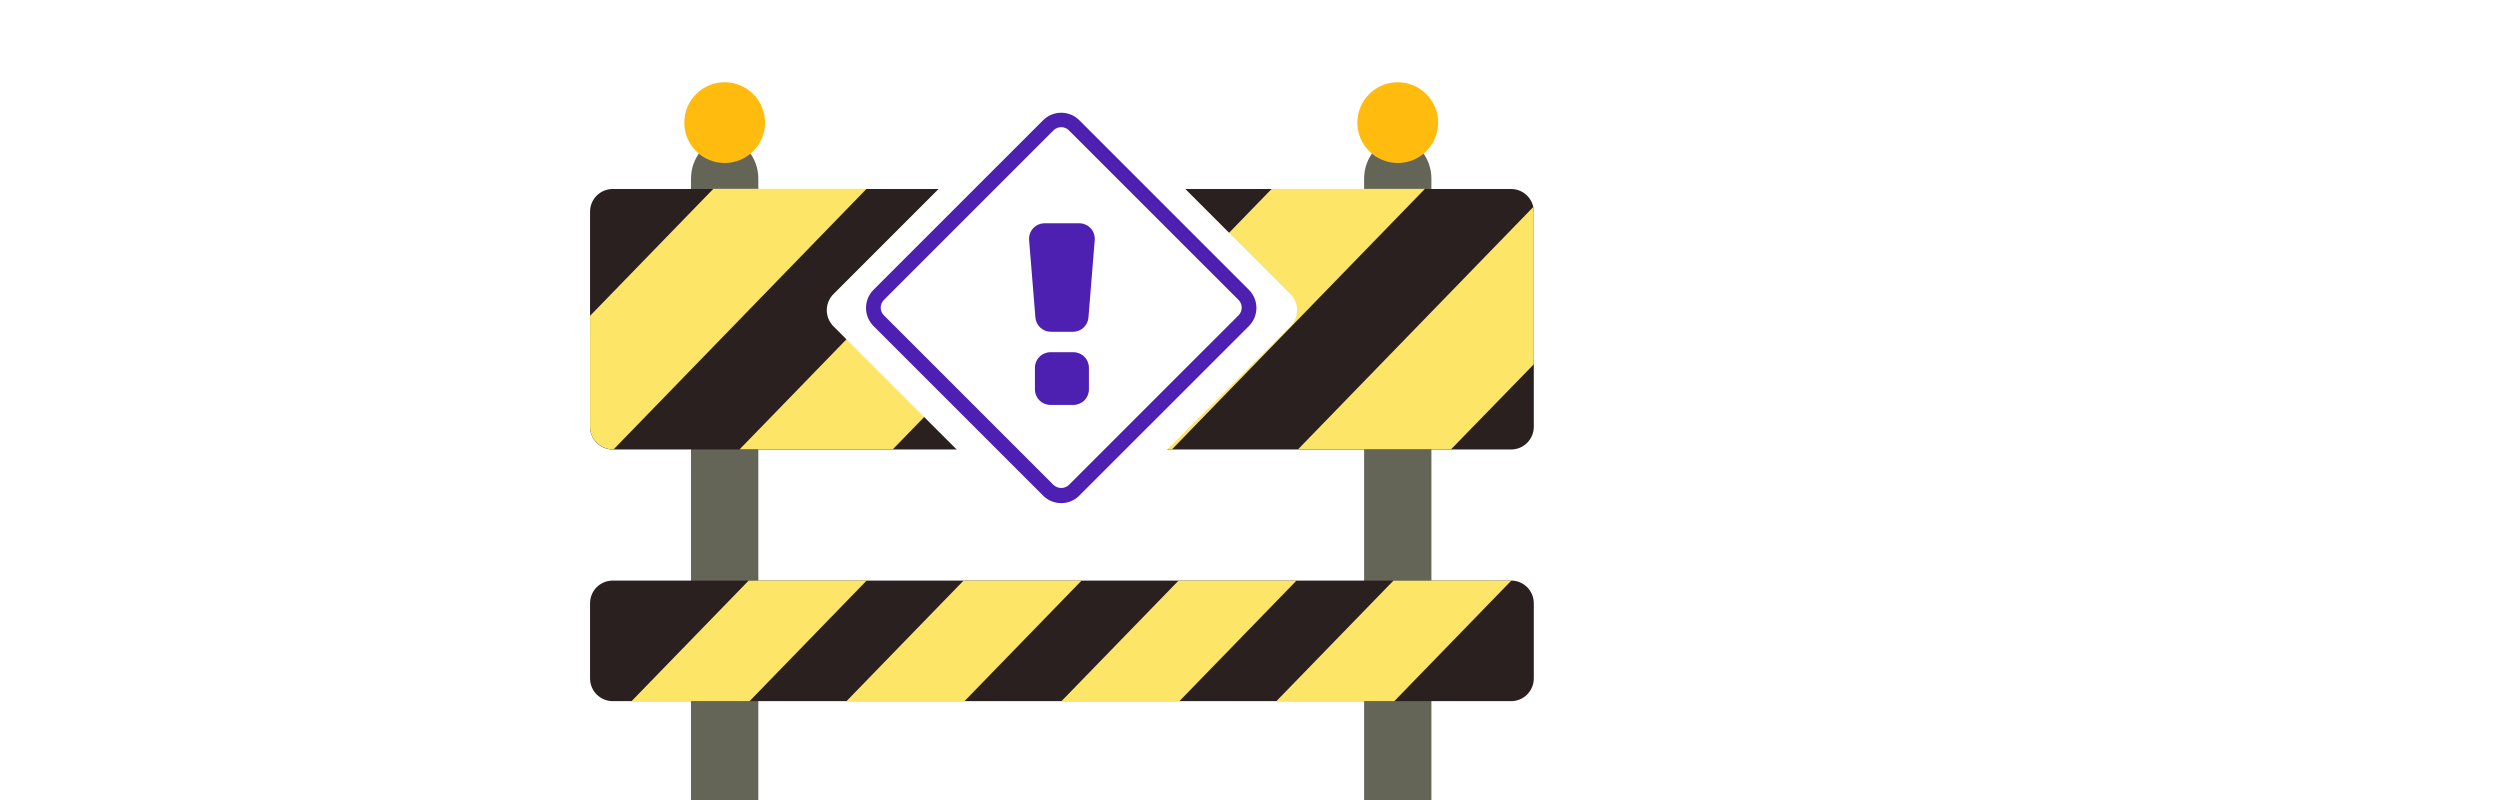<svg width="400" height="128" viewBox="0 0 400 128" fill="none" xmlns="http://www.w3.org/2000/svg">
<g clip-path="url(#clip0_7302_105712)">
<g filter="url(#filter0_d_7302_105712)">
<path d="M115.947 22.345C117.375 22.345 118.745 23.002 119.755 24.171C120.765 25.34 121.332 26.925 121.332 28.578V136.5H110.562V28.578C110.562 26.925 111.13 25.34 112.14 24.171C113.149 23.002 114.519 22.345 115.947 22.345Z" fill="#656557"/>
<path d="M115.947 26.082C119.516 26.082 122.409 23.189 122.409 19.621C122.409 16.052 119.516 13.159 115.947 13.159C112.378 13.159 109.485 16.052 109.485 19.621C109.485 23.189 112.378 26.082 115.947 26.082Z" fill="#FFBC0E"/>
<path d="M223.637 22.345C225.066 22.345 226.436 23.002 227.447 24.171C228.457 25.34 229.025 26.925 229.025 28.578V136.5H218.256V28.578C218.256 26.927 218.822 25.343 219.831 24.174C220.84 23.005 222.209 22.347 223.637 22.345Z" fill="#656557"/>
<path d="M223.64 26.082C227.209 26.082 230.102 23.189 230.102 19.621C230.102 16.052 227.209 13.159 223.64 13.159C220.072 13.159 217.179 16.052 217.179 19.621C217.179 23.189 220.072 26.082 223.64 26.082Z" fill="#FFBC0E"/>
<path d="M245.408 33.864V68.299C245.405 69.259 245.022 70.179 244.343 70.857C243.663 71.535 242.742 71.916 241.782 71.916H98.034C97.074 71.916 96.153 71.535 95.473 70.857C94.793 70.179 94.41 69.259 94.408 68.299V33.864C94.408 32.902 94.79 31.98 95.47 31.3C96.15 30.62 97.072 30.238 98.034 30.238L241.782 30.238C242.616 30.241 243.424 30.531 244.07 31.058C244.717 31.586 245.163 32.319 245.333 33.135C245.384 33.375 245.409 33.619 245.408 33.864V33.864Z" fill="#2B2020"/>
<path d="M245.408 96.516V108.56C245.405 109.521 245.023 110.442 244.343 111.121C243.664 111.801 242.743 112.183 241.782 112.186H98.034C97.073 112.183 96.152 111.801 95.472 111.121C94.793 110.442 94.41 109.521 94.408 108.56V96.516C94.408 95.555 94.79 94.632 95.47 93.953C96.15 93.273 97.072 92.891 98.034 92.891H241.815C242.771 92.899 243.685 93.285 244.357 93.964C245.03 94.643 245.408 95.56 245.408 96.516Z" fill="#2B2020"/>
<path d="M138.644 30.213L98.183 71.891H98.034C97.074 71.891 96.153 71.51 95.473 70.832C94.793 70.153 94.41 69.233 94.408 68.273V50.534L114.134 30.213H138.644Z" fill="#FDE568"/>
<path d="M142.848 71.891H118.338L158.807 30.222H183.317L142.848 71.891Z" fill="#FDE568"/>
<path d="M187.522 71.891H163.012L203.472 30.222H227.982L187.522 71.891Z" fill="#FDE568"/>
<path d="M245.408 33.864V58.282L232.164 71.891H207.688L245.334 33.11C245.386 33.358 245.411 33.611 245.408 33.864Z" fill="#FDE568"/>
<path d="M119.928 112.186L138.66 92.891H119.787L101.047 112.186H119.928Z" fill="#FDE568"/>
<path d="M173.053 92.891L154.312 112.186H135.439L154.172 92.891H173.053Z" fill="#FDE568"/>
<path d="M188.699 112.186L207.439 92.891H188.574L169.834 112.186H188.699Z" fill="#FDE568"/>
<path d="M223.083 112.186L241.815 92.891H222.959L204.219 112.186H223.083Z" fill="#FDE568"/>
<path d="M206.462 47.052L172.49 13.08C171.065 11.655 168.754 11.655 167.328 13.08L133.356 47.052C131.931 48.477 131.931 50.789 133.356 52.214L167.328 86.186C168.754 87.611 171.065 87.611 172.49 86.186L206.462 52.214C207.888 50.789 207.888 48.477 206.462 47.052Z" fill="white"/>
<path fill-rule="evenodd" clip-rule="evenodd" d="M199.828 46.371L172.691 19.239C172.311 18.858 171.859 18.556 171.362 18.349C170.865 18.143 170.332 18.037 169.794 18.037C169.255 18.037 168.722 18.143 168.225 18.349C167.728 18.556 167.276 18.858 166.896 19.239L139.759 46.371L139.758 46.372C138.992 47.142 138.562 48.183 138.562 49.268C138.562 50.353 138.992 51.394 139.758 52.163L139.759 52.164L166.894 79.295L166.896 79.296C167.275 79.679 167.726 79.983 168.224 80.19C168.721 80.396 169.255 80.501 169.794 80.499C170.332 80.501 170.866 80.396 171.363 80.19C171.861 79.983 172.313 79.679 172.691 79.296L172.693 79.295L199.828 52.164L199.829 52.163C200.595 51.394 201.025 50.353 201.025 49.268C201.025 48.183 200.595 47.142 199.829 46.372L199.828 46.371ZM169.794 20.344C170.256 20.345 170.7 20.529 171.027 20.856L198.165 47.988C198.491 48.316 198.675 48.759 198.675 49.222C198.675 49.684 198.492 50.127 198.165 50.455L171.031 77.583C170.697 77.9 170.254 78.077 169.794 78.077C169.333 78.077 168.89 77.9 168.556 77.583L141.423 50.455C141.096 50.128 140.912 49.684 140.912 49.222C140.912 48.759 141.096 48.316 141.422 47.989L168.56 20.856C168.887 20.529 169.331 20.345 169.794 20.344Z" fill="#4D20B2"/>
<path d="M168.07 56.353H171.745C172.403 56.353 173.035 56.615 173.501 57.081C173.967 57.546 174.228 58.178 174.228 58.837V62.305C174.228 62.964 173.967 63.595 173.501 64.061C173.035 64.526 172.403 64.788 171.745 64.788H168.07C167.411 64.788 166.779 64.526 166.314 64.061C165.848 63.595 165.586 62.964 165.586 62.305V58.837C165.586 58.178 165.848 57.546 166.314 57.081C166.779 56.615 167.411 56.353 168.07 56.353V56.353ZM167.143 35.726H172.672C173.019 35.724 173.362 35.795 173.679 35.934C173.996 36.073 174.281 36.277 174.515 36.533C174.749 36.789 174.927 37.09 175.037 37.419C175.147 37.748 175.188 38.096 175.155 38.441L174.154 50.774C174.11 51.402 173.829 51.99 173.368 52.419C172.907 52.848 172.3 53.085 171.67 53.084H168.144C167.515 53.085 166.908 52.848 166.447 52.419C165.986 51.99 165.705 51.402 165.661 50.774L164.659 38.441C164.627 38.096 164.667 37.748 164.777 37.419C164.888 37.09 165.065 36.789 165.299 36.533C165.533 36.277 165.818 36.073 166.135 35.934C166.453 35.795 166.796 35.724 167.143 35.726Z" fill="#4D20B2"/>
</g>
</g>
<defs>
<filter id="filter0_d_7302_105712" x="78.408" y="-3.989" width="183" height="156.489" filterUnits="userSpaceOnUse" color-interpolation-filters="sRGB">
<feFlood flood-opacity="0" result="BackgroundImageFix"/>
<feColorMatrix in="SourceAlpha" type="matrix" values="0 0 0 0 0 0 0 0 0 0 0 0 0 0 0 0 0 0 127 0" result="hardAlpha"/>
<feOffset/>
<feGaussianBlur stdDeviation="8"/>
<feComposite in2="hardAlpha" operator="out"/>
<feColorMatrix type="matrix" values="0 0 0 0 0 0 0 0 0 0 0 0 0 0 0 0 0 0 0.1 0"/>
<feBlend mode="normal" in2="BackgroundImageFix" result="effect1_dropShadow_7302_105712"/>
<feBlend mode="normal" in="SourceGraphic" in2="effect1_dropShadow_7302_105712" result="shape"/>
</filter>
<clipPath id="clip0_7302_105712">
<rect width="400" height="128" fill="white"/>
</clipPath>
</defs>
</svg>
